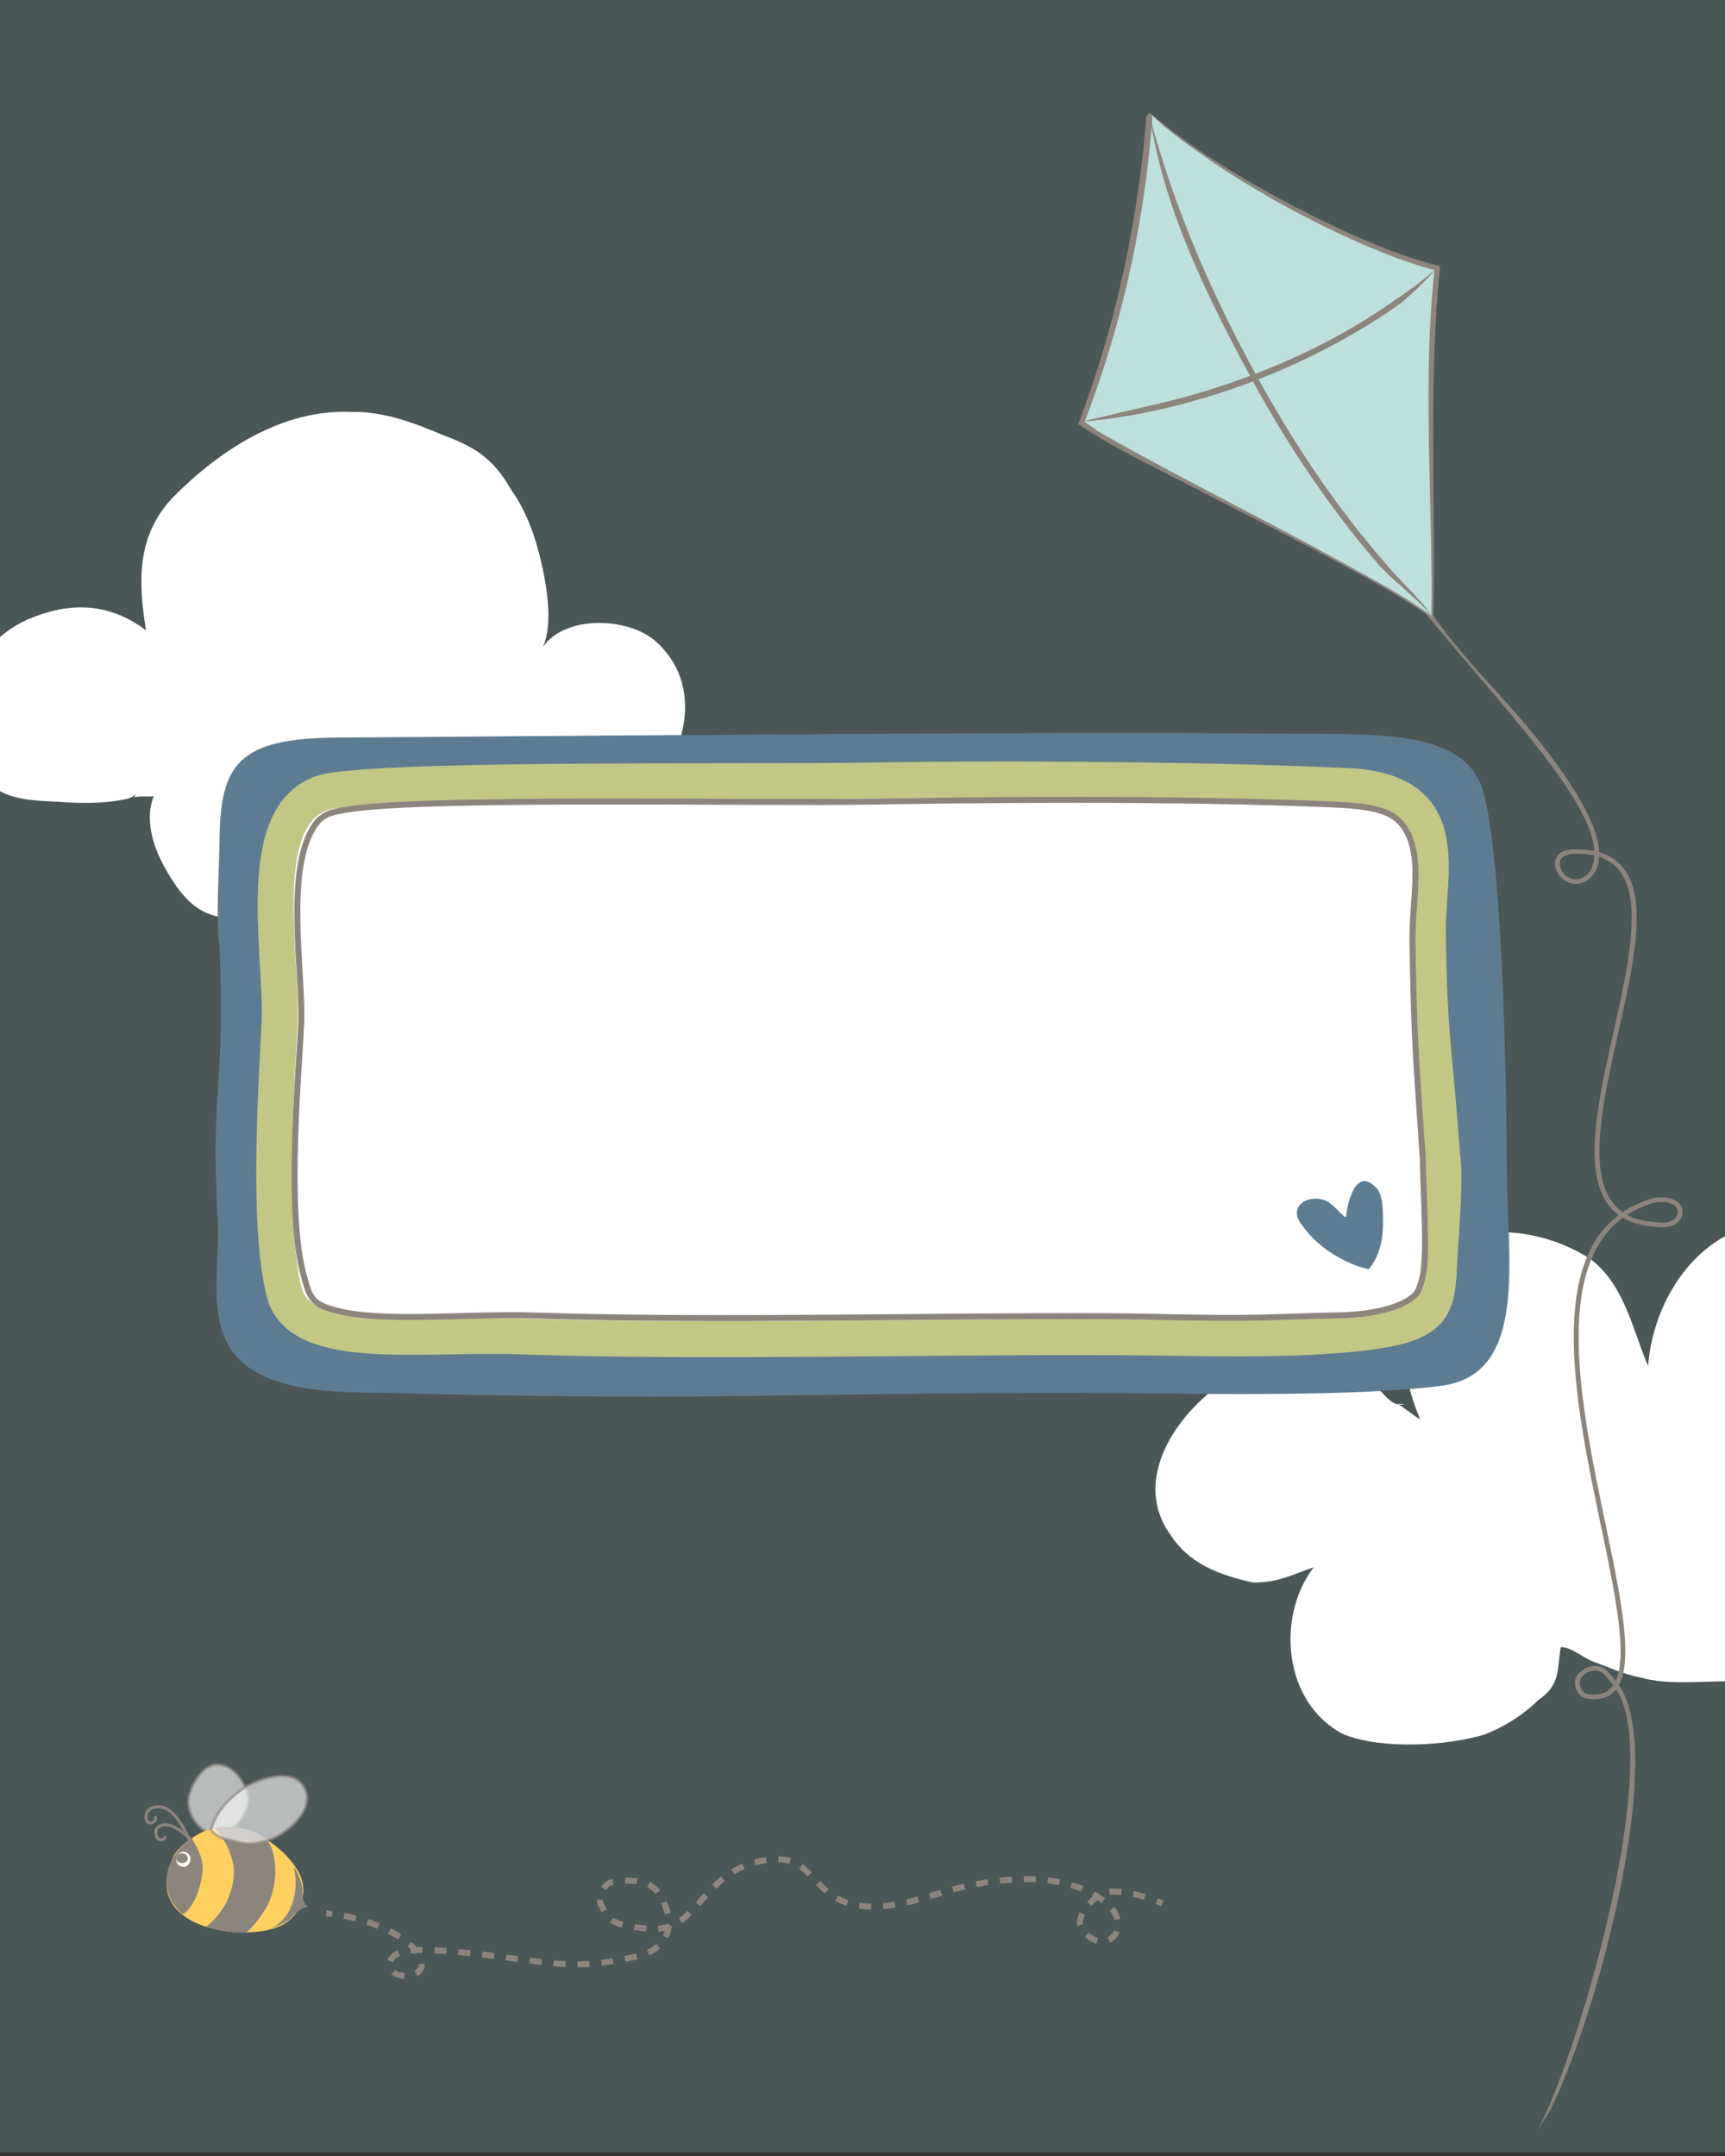 <?xml version="1.0" encoding="UTF-8"?> <svg xmlns="http://www.w3.org/2000/svg" xmlns:xlink="http://www.w3.org/1999/xlink" id="Top_Image" viewBox="0 0 288 360"><rect x="0" y="0" width="288" height="360" fill="#333333" stroke="none"/><defs><clipPath id="clippath"><rect x="0" y="0" width="288" height="360" fill="none"></rect></clipPath></defs><g clip-path="url(#clippath)"><rect x="-6.93" y="-9.854" width="306" height="369.247" fill="#96c6c9" opacity=".24"></rect><g id="Clouds"><path d="M22.732,132.555c-.802,.683-1.257,.782-1.711,.881-3.631,.793-7.927,.715-11.317,.438-3.843-.178-8.139-.256-11.044-2.671-2.557-3-3.404-6.882-4.252-10.763-1.134-7.378,3.6-14.002,10.092-16.944,6.943-3.041,13.616-2.973,19.88,1.759-1.348-8.347-1.574-15.922,4.628-22.36,7.807-7.804,18.201-14.648,29.73-14.114,5.203-.12,10.378,1.8,15.099,3.82,5.174,1.919,8.428,3.752,11.514,9.177,2.768,3.971,4.177,8.238,5.235,13.09,.847,3.881,1.665,9.802,.031,13.21,3.585-5.359,14.1-5.112,18.791-1.053,8.262,7.346,5.039,18.723-1.057,25.647-5.75,6.337-15.1,11.429-23.905,10.301-6.778-.554-13.951-5.087-19.549-8.949,.606,4.951-5.007,9.736-8.562,13.053-4.359,4.001-10.954,6.457-16.718,6.191-6.112,.318-9.229-3.067-12.422-8.98-1.649-3.198-3.056-7.465-1.529-11.358-.909,.198-1.921-.089-3.284,.208l.349-.584Z" fill="#fff"></path><path d="M234.559,234.419c-1.903,.635-3.172-1.269-4.441-2.538-5.711-4.442-15.228-5.711-22.208-3.173-9.517,4.442-19.67,17.132-12.69,27.285,3.173,5.076,8.249,6.979,13.959,8.249,4.442,0,6.346-1.269,10.153-2.539-6.345,8.249-5.076,22.842,5.076,27.919,6.346,2.538,17.131,1.903,23.477,0,3.172-1.269,6.346-3.173,8.883-5.711,3.807-2.538,3.172-5.076,3.807-8.883,1.904,0,3.807,1.903,5.71,2.538,1.904,.635,4.442,1.904,7.615,2.538,4.442,1.269,9.517,.635,14.594,.635,7.615,0,17.132-.635,24.112-5.076,3.806-1.903,8.883-5.711,9.517-10.787,0-2.539-2.538-7.614-3.807-9.518-5.71-8.249-13.325-8.883-21.574-8.883,8.883,0,19.67-5.71,22.843-14.594,1.903-6.979,2.538-17.767-1.269-24.111-4.442-9.518-21.574-5.711-29.188-1.904-8.249,3.807-13.325,13.324-13.96,22.208-2.538-5.71-3.806-13.324-9.517-17.766-5.711-3.807-13.96-5.711-20.304-3.807-13.325,3.807-12.69,20.304-8.249,30.456-1.269-.635-2.538-1.903-3.808-2.538h1.269Z" fill="#fff"></path></g><g id="Bee"><g><path d="M35.708,306.55c-.139-.489,2.269,.468,4.517-2.854,.516-.762,1.251-2.425,1.174-3.346-.204-2.403-2.177-5.482-4.831-5.692-2.629-.208-4.503,3.046-5.023,5.305-.492,2.143,.851,5.226,4.163,6.588" fill="#fff" opacity=".6" stroke="#8c857e" stroke-miterlimit="10" stroke-width=".5"></path><path d="M49.353,311.802c-1.81-2.86-6.19-6.29-10.01-6.601-1.922-.157-3.509-.139-5.279,.598-1.661,.689-4.355,2.543-5.161,4.274-5.365,11.538,10.373,14.103,17.071,11.853,4.413-1.481,6.069-6.458,3.38-10.122" fill="#ffd060"></path><path d="M35.765,305.285c1.79,1.446,2.783,4.429,3.03,5.296,.52,1.834,.212,3.884-.426,5.637-.21,.576-.669,2.198-2.648,4.337-.387,.419-.886,.786-1.296,1.18,.554,.285,4.283,1.113,6.701,.93,1.195-.844,2.876-3.35,3.208-3.911,2.475-4.167,1.794-10.001,.154-11.555-2.78-2.635-7.756-2.19-8.722-1.915" fill="#8c857e"></path><path d="M35.18,305.692c.775-3.021,2.79-5.137,5.065-6.826,2.088-1.548,8.035-3.86,10.232-.871,2.753,3.746-2.381,7.956-5.056,9.018-3.794,1.507-5.138,.697-7.947,.025-1.271-.328-2.133-1.337-2.293-1.346" fill="#fff" opacity=".6" stroke="#8c857e" stroke-miterlimit="10" stroke-width=".5"></path><path d="M32.062,307.039c.982,1.643,2.051,3.49,1.713,5.88-.676,4.783-2.848,6.609-3.265,6.705-.124,.028-1.634-1.602-2.013-2.447-2.05-4.564,1.077-8.948,3.565-10.138" fill="#8c857e"></path><path d="M29.421,310.376c-.05,.698,.446,1.3,1.105,1.347,.66,.047,1.237-.479,1.286-1.176,.049-.697-.446-1.299-1.106-1.346-.66-.048-1.235,.478-1.286,1.175Z" fill="#fff"></path><path d="M29.434,310.201c-.033,.45,.372,.845,.901,.883,.528,.038,.984-.296,1.016-.746,.032-.449-.371-.845-.9-.882-.529-.038-.985,.297-1.017,.744Z" fill="#8c857e"></path><path d="M31.763,308.016c-.111-.964-.859-2.227-1.322-3.074-.608-1.11-1.693-2.465-2.773-2.993-.874-.425-2.635-.431-3.163,.782-.166,.378-.196,1.317,.156,1.524,.808,.472,1.772-.55,1.156-.927" fill="none" stroke="#8c857e" stroke-miterlimit="10" stroke-width=".5"></path><path d="M32.047,307.264c-1.053-.868-3.001-2.728-4.6-2.558-.956,.103-1.585,.631-1.411,1.561,.086,.436,.274,.845,.731,.927,.399,.071,.851-.12,.711-.582" fill="none" stroke="#8c857e" stroke-miterlimit="10" stroke-width=".5"></path><path d="M49.307,315.459c-.179,1.785-.954,5.001-3.992,6.508-1.112,.404,1.94-.55,3.038-1.506,.435-.378,2.162-1.931,2.179-4.543,.013-2.004-1.445-4.254-1.434-4.139,.166,1.681,.372,1.67,.209,3.68" fill="#8c857e"></path><path d="M50.569,316.335c-.141,1.012,.293,1.445,.804,2.117-1.124,.107-1.822,.87-2.125,1.15-.013-.611,1.082-2.917,1.329-3.436" fill="#8c857e"></path></g><g><path d="M54.477,319.481c.328,.024,.66,.055,.994,.094" fill="none" stroke="#8c857e" stroke-miterlimit="10"></path><path d="M57.443,319.88c6.417,1.235,12.967,4.79,12.963,8.21-.003,2.42-5.32,2.521-5.32-.076,0-2.776,5.236-2.535,9.23-2.251,5.494,.392,10.596,1.19,15.936,1.832,3.727,.448,7.313,.599,10.703,.063,2.724-.431,6.567-.962,8.29-2.184,2.971-2.106,3.011-5.025,1.302-8.415-1.131-2.248-3.234-3.657-8.447-2.768-1.367,.233-2.426,2.941-1.662,3.976,.993,1.349,.294,3.241,8.051,3.793,8.694,.62,8.538-10.583,20.486-11.591,9.498-.8,5.508,12.678,26.531,6.065,21.666-6.814,29.173,.882,30.381,2.468,1.068,1.404,1.201,4.428-1.223,5.101-2.012,.558-4.285-1.699-4.383-2.978-.112-1.474,2.179-4.651,4.521-5.178,1.752-.394,5.103,.356,7.402,1.137" fill="none" stroke="#8c857e" stroke-dasharray="0 0 2 2" stroke-miterlimit="10"></path><path d="M193.148,317.432c.36,.143,.669,.281,.912,.407" fill="none" stroke="#8c857e" stroke-miterlimit="10"></path></g></g><g id="Kite"><g><path d="M270.29,281.38c2.447-4.48,.257-14.959-2.243-26.93-3.996-19.126-8.872-42.465,2.897-51.11,1.412,.837,3.141,1.329,5.162,1.468,2.21,.357,3.388-.171,3.985-.681,.548-.468,.847-1.137,.797-1.741,.04-.743-.301-1.374-.987-1.822-1.156-.757-3.196-.854-4.722-.233-1.606,.531-3.025,1.226-4.275,2.069-.595-.415-1.12-.908-1.576-1.48-4.313-5.406-1.694-17.094,.839-28.398,2.639-11.784,5.134-22.914,.526-27.993-.95-1.047-2.186-1.794-3.7-2.238-.175-6.325-8.504-17.463-17.278-26.962-11.525-12.477-12.668-16.399-14.175-18.462-4.521-6.186-6.001-15.816-7.98-19.071l-.703,.38c1.996,3.283,1.761,11.759,6.292,17.958,11.457,15.674,32.519,35.694,33.028,45.952-1.147-.241-2.435-.328-3.862-.257-1.861,.186-2.44,1.143-2.62,1.697-.349,1.077,.173,2.439,1.271,3.308,1.055,.838,2.397,.998,3.604,.422,1.157-.62,1.909-1.617,2.236-2.964,.092-.379,.149-.785,.174-1.216,1.257,.406,2.284,1.053,3.096,1.948,4.348,4.794,1.78,16.256-.704,27.339-2.57,11.471-5.227,23.332-.694,29.015,.453,.568,.973,1.067,1.558,1.496-11.914,8.994-7.011,32.465-2.987,51.723,2.412,11.547,4.53,21.683,2.512,26.068-.436-.57-.899-1.118-1.39-1.642-.513-.548-1.298-.853-2.117-.846-1.042,.013-2.052,.513-2.851,1.416-.514,.612-.603,1.639-.22,2.553,.35,.834,1.009,1.378,1.807,1.491,1.918,.271,3.428-.117,4.48-1.156,.122-.121,.237-.249,.347-.387,7.757,11.348-5.353,58.49-13.026,73.486l1.918-3.029c7.813-15.337,19.706-59.644,11.578-71.171Zm5.183-80.34c1.294-.525,3.035-.459,3.966,.149,.45,.296,.666,.685,.641,1.205,.032,.419-.167,.856-.532,1.168-.464,.395-1.411,.802-3.344,.489-1.802-.125-3.314-.52-4.56-1.197,1.131-.735,2.402-1.344,3.828-1.815Zm-9.454-56.918c-.279,1.145-.883,1.954-1.83,2.462-.903,.432-1.889,.31-2.7-.333-.844-.669-1.271-1.722-1.018-2.503,.212-.654,.88-1.056,1.909-1.16,.299-.015,.591-.022,.876-.023,1.078-.003,2.053,.095,2.93,.292-.017,.452-.072,.875-.167,1.264Zm2.869,137.831c-.87,.858-2.105,1.164-3.775,.928-.717-.102-1.059-.745-1.173-1.017-.272-.648-.229-1.405,.095-1.792,.638-.72,1.432-1.124,2.234-1.133h.024c.587-.002,1.123,.211,1.474,.587,.561,.599,1.084,1.23,1.572,1.889-.138,.197-.288,.376-.451,.538Z" fill="#8c857e"></path><g><path d="M191.941,18.876c11.539,10.374,35.229,22.783,48.032,25.902-2.11,20.377-.44,38.526-.818,57.698-.005,.271,.093,.534,.142,.801-8.062-6.728-52.957-28.146-57.385-31.756-.008-.006-1.309-.863-1.369-.894,6.788-17.531,10.237-35.822,11.346-51.039,.018-.24,.033-.477,.051-.713" fill="#bde0dc"></path><path d="M191.974,18.839c6.96,5.943,14.861,10.679,22.898,15.006,8.182,4.246,16.619,8.318,25.568,10.604-1.891,17.926-.85,37.165-1.06,55.185,0,0-.03,1.831-.03,1.831l-.015,.915c-.025,.284,.072,.536,.135,.865l.09,.466c-2.273-1.87-4.828-3.39-7.367-4.907-11.327-6.545-25.457-13.544-37.192-19.581-4.914-2.578-10.107-5.066-14.659-8.207,0,0-.336-.207-.336-.207l.129-.339c3.149-8.26,5.634-16.769,7.5-25.409,1.734-8.082,3.015-16.322,3.667-24.568,.08-.547-.084-1.114,.589-1.621,0,0,.1,.008,.1,.008,.598,.599,.343,1.136,.332,1.693,0,0-.134,1.662-.134,1.662-1.476,16.593-5.202,33.017-11.237,48.55,0,0-.206-.546-.206-.546,1.303,.824,2.3,1.631,3.53,2.327,12.727,7.24,27.95,14.749,40.748,21.834,4.885,2.77,9.893,5.337,14.386,8.743,0,0-.285,.166-.285,.166-.051-.267-.172-.602-.146-.935,.021-.509,.011-2.194,.029-2.743,.062-17.97-1.482-36.999,.535-54.897,0,0,.328,.465,.328,.465-4.478-1.16-8.767-2.842-12.974-4.677-8.39-3.715-16.465-8.142-24.102-13.224-3.679-2.601-7.827-5.319-10.821-8.459h0Z" fill="#8c857e"></path></g><path d="M192.009,19.627c4.183,15.617,10.715,30.475,18.589,44.569,5.882,10.567,12.678,20.656,20.63,29.774,2.512,3.095,5.698,5.739,8.021,9.078-2.639-3.084-5.919-5.453-8.769-8.415-8.005-9.178-14.84-19.324-20.755-29.95-7.654-14.194-15.241-28.95-17.715-45.056h0Z" fill="#8c857e"></path><path d="M180.552,70.429c5.289-1.305,10.591-2.448,15.871-3.759,13.056-3.473,25.77-8.902,36.78-16.783,2.269-1.476,4.421-3.13,6.457-4.949-1.746,2.102-3.76,3.981-5.861,5.752-15.064,10.66-34.842,18.186-53.248,19.739h0Z" fill="#8c857e"></path></g></g></g><g id="Fearless_Tag"><g><path d="M36.615,157.679c1.118,22.945-1.521,23.955-.269,45.98,.719,12.632-5.917,28.144,22.361,28.814,28.872,.683,46.646,.904,63.728,.65,22.196-.329,44.109-.63,66.393-.47,11.887,.086,38.27,.572,51.939-1.282,14.514-1.968,10.81-21.393,10.81-36.035,0-9.2-.463-48.879-3.732-62.446-2.822-11.709-18.403-10.199-36.849-10.394-37.367-.395-137.299,.581-154.622,.66-16.687,.076-19.565,4.553-19.724,17.071-.072,5.687-.626,13.172-.036,17.451" fill="#5d7c92"></path><path d="M240.945,195.633c-1.24-19.336-2.353-21.372-2.549-39.98-.11-10.43,4.618-23.568-13.45-24.404-27.367-1.266-64.094-1.195-79.511-.924-20.031,.351-75.695-.439-89.925,1.702-13.808,2.078-8.34,26.936-8.83,38.541-.327,7.752-2.258,33.953,.83,45.378,2.665,9.859,22.751,6.632,39.371,7.2,30.955,1.059,67.453-.016,98.918,.13,14.236,.066,27.708,.651,39.817-.547,14.816-1.466,14.24-4.323,14.737-13.033,.273-4.791,.994-13.194,.419-16.798" fill="#fff" stroke="#c3c786" stroke-miterlimit="10" stroke-width="6"></path><path d="M237.551,193.552c-1.2-17.876-1.436-19.09-1.735-36.295-.119-6.853,2.199-15.589-2.179-20.111-1.922-1.985-5.503-2.574-10.837-2.81-26.485-1.171-62.026-.745-76.947-.494-19.385,.324-73.254-.766-87.025,1.214-2.802,.403-4.784,.652-6.171,2.6-5.227,7.341-2,24.912-2.374,33.392-.317,7.167-2.546,31.39,.444,41.952,.637,2.252,.886,4.126,3.31,5.136,7.386,3.078,23.042,1.125,35.151,1.521,29.957,.979,65.278-.014,95.728,.12,7.663,.034,15.082,.333,22.183,.278,5.665-.043,11.149-.335,16.35-.424,7.47-.128,12.554-2.103,13.42-4.327,1.125-2.889,1.103-5.44,1.02-10.204-.077-4.368-.29-7.884-.337-11.546" fill="none" stroke="#8c857e" stroke-miterlimit="10"></path><path d="M228.524,211.927c-1.614-.341-3.253-1.01-4.929-1.923-2.592-1.409-4.639-3.2-6.402-5.68-2.406-3.388,2.195-5.262,4.72-3.507,.944,.656,1.714,1.621,2.597,2.366,.088,.072,.25-.036,.254-.139,.04-1.24,1.421-8.827,5.165-4.52,.981,1.13,.955,3.894,.983,5.12,.074,3.299-.611,6.017-2.261,8.131l-.127,.152Z" fill="#5d7c92"></path></g></g></svg> 